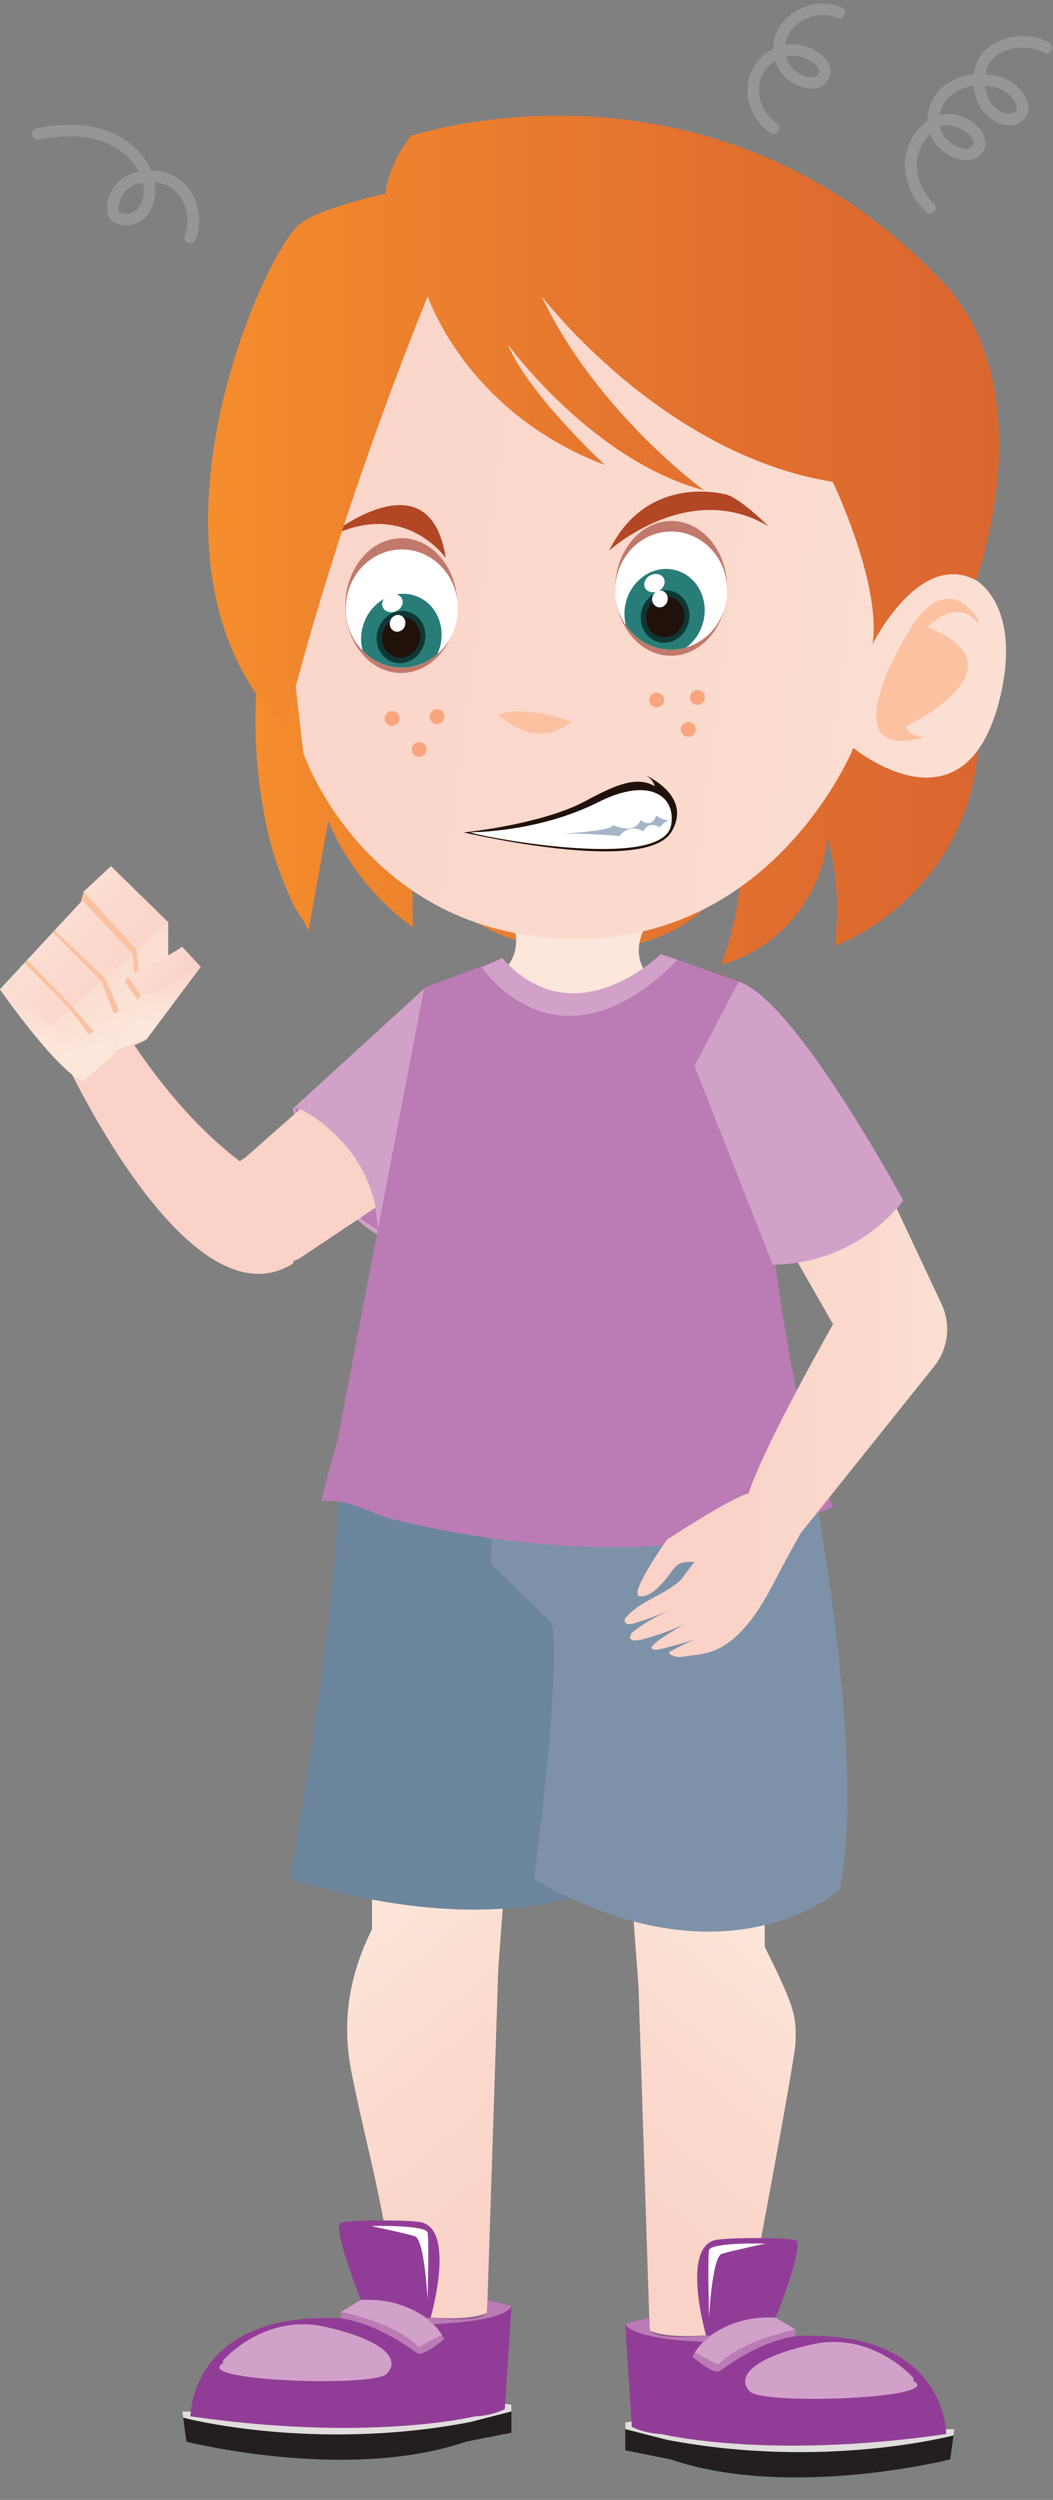 <?xml version="1.0" encoding="UTF-8"?><svg xmlns="http://www.w3.org/2000/svg" xmlns:xlink="http://www.w3.org/1999/xlink" height="702.2" preserveAspectRatio="xMidYMid meet" version="1.0" viewBox="2.5 2.8 295.8 702.2" width="295.8" zoomAndPan="magnify"><rect x="2.5" y="2.8" width="295.8" height="702.2" fill="#808080" stroke="none"/><defs><linearGradient gradientUnits="userSpaceOnUse" id="b" x1="74.22" x2="277.23" xlink:actuate="onLoad" xlink:show="other" xlink:type="simple" xmlns:xlink="http://www.w3.org/1999/xlink" y1="208.91" y2="208.91"><stop offset="0" stop-color="#f58d2d"/><stop offset=".07" stop-color="#f2892d"/><stop offset=".65" stop-color="#e1702f"/><stop offset="1" stop-color="#db6730"/></linearGradient><linearGradient gradientTransform="matrix(-1 0 0 1 472.02 0)" gradientUnits="userSpaceOnUse" id="a" x1="239.5" x2="299.54" xlink:actuate="onLoad" xlink:show="other" xlink:type="simple" xmlns:xlink="http://www.w3.org/1999/xlink" y1="552.65" y2="625.79"><stop offset="0" stop-color="#fce7da"/><stop offset=".46" stop-color="#fbdbcf"/><stop offset="1" stop-color="#fad2c7"/></linearGradient><linearGradient gradientTransform="translate(-911.48)" id="c" x1="1003.26" x2="1063.3" xlink:actuate="onLoad" xlink:href="#a" xlink:show="other" xlink:type="simple" xmlns:xlink="http://www.w3.org/1999/xlink" y1="547.68" y2="620.83"/><linearGradient gradientTransform="matrix(-1 0 0 1 2481.1 0)" id="d" x1="2321.9" x2="2339.42" xlink:actuate="onLoad" xlink:href="#a" xlink:show="other" xlink:type="simple" xmlns:xlink="http://www.w3.org/1999/xlink" y1="291.32" y2="362.28"/><linearGradient gradientTransform="matrix(-1 0 0 1 2481.1 0)" id="e" x1="2103.53" x2="2445.28" xlink:actuate="onLoad" xlink:href="#a" xlink:show="other" xlink:type="simple" xmlns:xlink="http://www.w3.org/1999/xlink" y1="189.16" y2="144.7"/><linearGradient id="h" x1="177.93" x2="268.56" xlink:actuate="onLoad" xlink:href="#a" xlink:show="other" xlink:type="simple" xmlns:xlink="http://www.w3.org/1999/xlink" y1="392.13" y2="392.13"/><linearGradient id="i" x1="63.26" x2="107.98" xlink:actuate="onLoad" xlink:href="#a" xlink:show="other" xlink:type="simple" xmlns:xlink="http://www.w3.org/1999/xlink" y1="336.4" y2="336.4"/><linearGradient id="j" x1="19.12" x2="85.56" xlink:actuate="onLoad" xlink:href="#a" xlink:show="other" xlink:type="simple" xmlns:xlink="http://www.w3.org/1999/xlink" y1="323.4" y2="323.4"/><linearGradient gradientTransform="rotate(30.65 1172.912 3733.875)" id="k" x1="-1563.88" x2="-1597.01" xlink:actuate="onLoad" xlink:href="#a" xlink:show="other" xlink:type="simple" xmlns:xlink="http://www.w3.org/1999/xlink" y1="1360.98" y2="1326.32"/><linearGradient gradientTransform="rotate(30.65 1172.912 3733.875)" id="l" x1="-1604.05" x2="-1559.77" xlink:actuate="onLoad" xlink:href="#a" xlink:show="other" xlink:type="simple" xmlns:xlink="http://www.w3.org/1999/xlink" y1="1335.02" y2="1341"/><linearGradient gradientTransform="rotate(30.65 1172.912 3733.875)" id="m" x1="-1555.17" x2="-1594.82" xlink:actuate="onLoad" xlink:href="#a" xlink:show="other" xlink:type="simple" xmlns:xlink="http://www.w3.org/1999/xlink" y1="1347.09" y2="1329.05"/><linearGradient gradientTransform="rotate(30.65 1172.912 3733.875)" id="n" x1="-1571.15" x2="-1552.28" xlink:actuate="onLoad" xlink:href="#a" xlink:show="other" xlink:type="simple" xmlns:xlink="http://www.w3.org/1999/xlink" y1="1339.63" y2="1342.18"/><linearGradient gradientTransform="rotate(30.65 1172.912 3733.875)" id="o" x1="-1552.3" x2="-1563.04" xlink:actuate="onLoad" xlink:href="#a" xlink:show="other" xlink:type="simple" xmlns:xlink="http://www.w3.org/1999/xlink" y1="1345.72" y2="1322.9"/><linearGradient id="p" x1="60.93" x2="283.19" xlink:actuate="onLoad" xlink:href="#b" xlink:show="other" xlink:type="simple" xmlns:xlink="http://www.w3.org/1999/xlink" y1="121.39" y2="121.39"/><clipPath id="f"><ellipse cx="115.38" cy="173.74" fill="none" rx="16.59" ry="15.74" transform="rotate(-89.36 115.373 173.735)"/></clipPath><clipPath id="g"><ellipse cx="191.05" cy="168.7" fill="none" rx="16.59" ry="15.74" transform="rotate(-89.36 191.04 168.696)"/></clipPath></defs><g><path d="M119.37,148.72c-4.63,1.89-8.24,5.12-12.57,7.38-5,2.6-9.79,3.19-14.37,7.09a50.08,50.08,0,0,0-18.09,37.05,145.34,145.34,0,0,0,3.29,35.84,88.63,88.63,0,0,0,4.46,14.2c1,2.49,2,4.93,3.21,7.32.62,1.25,4,5.81,3.79,7l5.64-31.17a71.15,71.15,0,0,0,23.72,29.81l-.16-22.93c4.52,7.32,9.19,14.81,15.92,20,7.38,5.66,16.65,8.07,25.79,8.9,10.34,1,21.05,0,30.48-4.5s17.47-12.82,20.27-23.19a87.52,87.52,0,0,1-5.68,32.21c15.78-3.9,28.38-19,29.87-35.72a75.72,75.72,0,0,1,2,30.52c19.57-7.86,35.25-26.12,39.29-47.47s-4.27-45-21.35-57.69c-11.88-8.8-26.72-12-41.16-14.24a426.7,426.7,0,0,0-60.35-5C141.86,144,130.08,144.38,119.37,148.72Z" fill="url(#b)"/><g><path d="M121.93,280.25l-37.2,34s5.21,27.2,28.89,38.19" fill="#d2a1ca"/></g><g><path d="M85.43,313.94s21.42,7.46,23.25,34.38C108.68,348.32,88.67,337.61,85.43,313.94Z" fill="#bb7bb4"/></g><path d="M217.32,535.28v14.38c9.09,18.16,8.72,19.71,8.67,26.63,0,4.71-14.59,81.18-14.59,81.18s-18.14,3.38-26.4,0l-3.14-96.82-1.74-23.25Z" fill="url(#a)"/><g><path d="M268.25,685.14h2.34l-1.17,8.48s-45.12,11.42-78.52,0l-12.76-2.54v-7.82l2-.63" fill="#231f20"/></g><g><path d="M268.25,685.14h2.34l-.24,1.74s-36.33,9.7-80.51,1.24l-11.7-3v-1.88l2.82-.63" fill="#e0dedc"/></g><g><path d="M226,659l-5.6-5.17S228.74,633,226,632.1s-20.26-.82-22.92,0c-9.14,2.82-2.24,26.67-2.24,26.67S188.19,660,185,657.47l-.12-3.66-6.74,1.69,1.85,29a21.48,21.48,0,0,0,8.3,2s29.6,7.33,80,0C268.34,686.5,268.38,656.91,226,659Z" fill="#913d97"/></g><g><path d="M259.13,670.79s-11.44-13.32-28.67-9.44-21.19,9.44-17.23,13.25,54.91,1.9,45.9-3" fill="#d2a1ca"/></g><g><path d="M200.83,658.77s-13,1.67-15.83-1.3l-.12-3.66-6.74,1.69s.5,4.51,24,5.14S200.83,658.77,200.83,658.77Z" fill="#bb7bb4"/></g><g><path d="M226,659v-1.79l-5.6-3.38s-17.75-.85-23.39,11c0,0,5.92,5.07,7.61,4S215.35,660.62,226,659Z" fill="#bb7bb4"/></g><g><path d="M226,657.19s-14.62,2.61-21.8,9.79l-6.52-3.38s6.59-10.71,22.72-9.79Z" fill="#d2a1ca"/></g><g><path d="M217.53,633s-15.43-.4-15.85,1.87,0,18.9,0,18.9.84-17.06,3.59-17.9S217.53,633,217.53,633Z" fill="#fff"/></g><path d="M107,530.31s0,14.38,0,14.39c-6.39,12.91-8.55,25.65-5.84,39.78,4.17,21.76,11.77,45.73,11.77,68,0,0,18.14,3.39,26.4,0l3.14-96.82,1.74-23.25Z" fill="url(#c)"/><g><path d="M56.05,680.18H53.71l1.17,8.47s45.12,11.42,78.52,0l12.76-2.53v-7.83l-2-.63" fill="#231f20"/></g><g><path d="M56.05,680.18H53.71l.24,1.73s36.33,9.7,80.51,1.25l11.7-3v-1.89l-2.82-.63" fill="#e0dedc"/></g><g><path d="M98.28,654l5.6-5.17s-8.32-20.86-5.57-21.7,20.26-.83,22.92,0c9.14,2.81,2.24,26.66,2.24,26.66s12.64,1.24,15.83-1.3l.12-3.66,6.74,1.69-1.85,29a21.39,21.39,0,0,1-8.3,2s-29.6,7.32-80,0C56,681.54,55.92,651.94,98.28,654Z" fill="#913d97"/></g><g><path d="M65.17,665.82s11.44-13.32,28.67-9.44,21.2,9.44,17.23,13.25-54.91,1.9-45.9-3" fill="#d2a1ca"/></g><g><path d="M123.47,653.8s12.95,1.68,15.83-1.3l.12-3.66,6.74,1.69s-.5,4.51-24,5.14S123.47,653.8,123.47,653.8Z" fill="#bb7bb4"/></g><g><path d="M98.28,654v-1.79l5.6-3.38s17.76-.85,23.39,11c0,0-5.92,5.08-7.61,3.95S109,655.65,98.28,654Z" fill="#bb7bb4"/></g><g><path d="M98.28,652.22s14.62,2.61,21.81,9.8l6.51-3.39s-6.59-10.71-22.72-9.79Z" fill="#d2a1ca"/></g><g><path d="M106.77,628.07s15.43-.39,15.85,1.87,0,18.9,0,18.9-.84-17.05-3.59-17.9S106.77,628.07,106.77,628.07Z" fill="#fff"/></g><g><path d="M163.28,475.51s-1.43,46.87,4.08,58.76c0,0-29.17,13.24-83.28-3.67,0,0,17-97.7,12.4-112.75l49.82,5.5L166.48,474l-4.6,2.13" fill="#6c869e"/></g><g><path d="M230.75,418.37s15.31,78.8,7.65,115.21c0,0-31.34,28.39-85.88-2.9,0,0,7.61-56.47,5.07-72l-17.05-16.36s-.28-18.75,2.67-24.39,89.64,0,89.64,0" fill="#7d92a8"/></g><path d="M183.12,264.41s-3.31,6.6,1.18,12c0,0-19.31,19.31-41.77,0,0,0,8.09-4.49,3.6-15.72S183.12,264.41,183.12,264.41Z" fill="url(#d)"/><path d="M87.74,214.42s17.37,50.9,74.85,52.1,79.64-53.63,79.64-53.63,31.68,26.27,41.29-14.54-27.24-46.62-35.9-14.57c0,0,18.82-114.41-58.68-125S84.75,97,81.76,120.06,87.74,214.42,87.74,214.42Z" fill="url(#e)"/><g><path d="M163.19,205.49s-13-4.74-20.66-2C142.53,203.54,152.41,214.07,163.19,205.49Z" fill="#fbc1a0"/></g><g><path d="M277.19,176.67S268.81,162,258,179.76s-15.74,36.32,4.82,29.88c0,0-4.23.91-5.92-2.81,0,0,34.82-16.31,6.16-27.89,0,0,7.89-8.72,14.33-1" fill="#fbc1a0"/></g><g><ellipse cx="115.39" cy="173.12" fill="#c1796b" rx="18.93" ry="15.74" transform="rotate(-89.4 115.211 173.08)"/></g><g><ellipse cx="115.38" cy="173.74" fill="#fff" rx="16.59" ry="15.74" transform="rotate(-89.36 115.373 173.735)"/></g><g clip-path="url(#f)"><g><ellipse cx="115.24" cy="181.69" fill="#287d79" rx="12.18" ry="11.21" transform="rotate(-71.79 115.234 181.683)"/></g><g><ellipse cx="115.16" cy="181.76" fill="#0e3835" rx="7.39" ry="6.8" transform="rotate(-71.79 115.149 181.758)"/></g><g><ellipse cx="115.2" cy="181.83" fill="#20110a" rx="5.79" ry="5.33" transform="rotate(-71.79 115.184 181.825)"/></g><g><ellipse cx="112.75" cy="172.21" fill="#fff" rx="2.95" ry="2.47" transform="rotate(-22.57 112.76 172.236)"/></g><g><ellipse cx="114.19" cy="177.9" fill="#fff" rx="2.37" ry="2.18" transform="rotate(-71.79 114.182 177.9)"/></g></g><g><ellipse cx="191.06" cy="168.08" fill="#c1796b" rx="18.93" ry="15.74" transform="rotate(-89.36 191.046 168.083)"/></g><g><ellipse cx="191.05" cy="168.7" fill="#fff" rx="16.59" ry="15.74" transform="rotate(-89.36 191.04 168.696)"/></g><g clip-path="url(#g)"><g><ellipse cx="189.41" cy="175.92" fill="#287d79" rx="12.18" ry="11.21" transform="rotate(-75.5 188.531 175.473)"/></g><g><ellipse cx="189.34" cy="176" fill="#0e3835" rx="7.39" ry="6.8" transform="rotate(-75.3 189.33 175.997)"/></g><g><ellipse cx="189.37" cy="176.06" fill="#20110a" rx="5.79" ry="5.33" transform="rotate(-75.3 189.374 176.062)"/></g><g><ellipse cx="186.34" cy="166.61" fill="#fff" rx="2.95" ry="2.47" transform="rotate(-26.09 186.308 166.591)"/></g><g><ellipse cx="188.13" cy="172.2" fill="#fff" rx="2.37" ry="2.18" transform="rotate(-75.5 187.256 171.775)"/></g></g><g><path d="M132.76,236.62s21.92-2.18,34.27-8.85c8.05-4.34,14.25-7.14,19.35-4.16,0,0-.16-1.69-2.46-3,0,0,13.23,5.7,7.21,15.83C183.84,248.71,132.76,236.62,132.76,236.62Z" fill="#20110a"/></g><g><path d="M134.67,236.57s18.81.16,36-8.5c14.36-7.24,21.82-1.55,20.35,6.55C188.54,248,134.44,237.19,134.67,236.57Z" fill="#fff"/></g><g><path d="M159.71,237s14.83-.67,15-2.47c0,0,5.95,3,7.75-1.39,0,0,3,2.62,4.37-1.26,0,0,3.11,2.2,4.42.85a8.7,8.7,0,0,0-3.45,2.45s-3-2.08-4.57,1.16a4.89,4.89,0,0,0-6.7,1.3S166.38,236.74,159.71,237Z" fill="#a5b5c9"/></g><g><path d="M127.72,159.54s-12.23-17.63-34.35-5C93.37,154.5,123.06,129.34,127.72,159.54Z" fill="#b24625"/></g><g><path d="M206.27,141.67s-21.92-6.13-32.63,15.76c0,0,22.33-20.17,44.73-6.81C218.37,150.62,210,142.3,206.27,141.67Z" fill="#b24625"/></g><g><path d="M212.49,283.21s8.34,117.87,24.12,142.68c0,0-42.81,22.93-122.61,3.95-8.51-2-12.21-6-21.3-5.41l4.67-17.53,24.3-126.65,21-7.84s8.18,12.8,22.79,10.17c12.23-2.21,23.32-11.63,23.32-11.63l21.42,7.61" fill="#bb7bb4"/></g><g><path d="M192.85,272.43l-4.77-1.59s-24.21,23.92-44.48,1.09l-5.72,2.61S159.08,306.54,192.85,272.43Z" fill="#d2a1ca"/></g><g><path d="M55.11,70.93a1.61,1.61,0,0,1-.64-2.19c1.15-2.14,1.12-7.37-1.58-11a9,9,0,0,0-7-3.72,15.85,15.85,0,0,1,.22,2c.13,3.78-1.54,7.32-4.26,9a7.31,7.31,0,0,1-7.54.08c-1.65-.86-1.92-3.29-1.63-5.26a10.4,10.4,0,0,1,8.65-8.78l.19,0A14.92,14.92,0,0,0,39.45,48C32.1,39.61,20,40.66,13.4,42a1.64,1.64,0,0,1-1.9-1.25,1.61,1.61,0,0,1,1.25-1.91c7.25-1.51,20.71-2.62,29.14,7A18.18,18.18,0,0,1,45,50.74a12.55,12.55,0,0,1,10.52,5c3.44,4.68,3.61,11.16,1.8,14.49a1.62,1.62,0,0,1-1.42.85A1.67,1.67,0,0,1,55.11,70.93ZM42,54.28a7.18,7.18,0,0,0-5.62,4.37,7.77,7.77,0,0,0-.54,3.64,4.18,4.18,0,0,0,4.33,0c1.74-1.09,2.84-3.57,2.75-6.17a10.42,10.42,0,0,0-.25-2Z" fill="#969696"/></g><g><path d="M262.6,62.32a18.85,18.85,0,0,1-5.89-13.7,15.65,15.65,0,0,1,6-11.67l.32-.26A12.56,12.56,0,0,1,269,26a15.83,15.83,0,0,1,7.08-2.29,11.13,11.13,0,0,1,5.46-8.59c5.15-3.08,12.64-2.6,15.93-.12a1.62,1.62,0,0,1-1.95,2.58c-2.1-1.59-8.16-2.17-12.32.31a7.82,7.82,0,0,0-3.88,5.84l2,.2.45.05c4.34.48,8.88,4.38,9.54,8.19a4.75,4.75,0,0,1-2.86,5.32,7.06,7.06,0,0,1-6.28-.5,11.74,11.74,0,0,1-5.95-8.83c-.07-.41-.11-.81-.14-1.21a12.28,12.28,0,0,0-5.38,1.82,9.54,9.54,0,0,0-4.25,6.31,11.59,11.59,0,0,1,10,2.66c2.72,2.32,3.6,5.27,2.26,7.5a5.53,5.53,0,0,1-5.7,2.54,12,12,0,0,1-9.22-7.36,12,12,0,0,0-3.75,8.3A15.72,15.72,0,0,0,264.82,60a1.63,1.63,0,0,1,.07,2.28,1.75,1.75,0,0,1-.76.45A1.62,1.62,0,0,1,262.6,62.32Zm3.87-23.89a4.91,4.91,0,0,0,.17.63,8.79,8.79,0,0,0,6.65,5.52,2.37,2.37,0,0,0,2.55-1c.55-.92-.44-2.4-1.59-3.39-1.61-1.37-4.51-2.68-7.23-1.94C266.84,38.3,266.65,38.36,266.47,38.43Zm12.89-10.76a8.45,8.45,0,0,0,4.26,6.46,4.05,4.05,0,0,0,3.38.46c1.14-.56,1.19-1.26,1.08-1.87-.38-2.2-3.55-5.18-6.72-5.53l-.44-.05L279.26,27C279.3,27.2,279.32,27.43,279.36,27.67Z" fill="#969696"/></g><g><path d="M218.94,40.1a14.77,14.77,0,0,1-6.45-10.93,13,13,0,0,1,4.07-10.45,12.58,12.58,0,0,1,3.19-2.23,11.82,11.82,0,0,1,4.52-9.3c4.13-3.41,10.13-4.37,14.59-2.34a1.61,1.61,0,1,1-1.33,2.93c-3.39-1.54-8-.76-11.21,1.9A8.82,8.82,0,0,0,223,15.42a7,7,0,0,1,.78-.11c4.78-.57,10.32,2.27,11.68,5.87.82,2.17.08,4.27-2,5.76-1.45,1-3.77,1.06-6.22.15a11.52,11.52,0,0,1-7-7.19,10.86,10.86,0,0,0-1.49,1.16,9.67,9.67,0,0,0-3.05,7.88,11.55,11.55,0,0,0,5.08,8.52,1.61,1.61,0,0,1,.39,2.25,1.63,1.63,0,0,1-2.25.39Zm5.24-21.59c-.31,0-.62.09-.92.15a8.18,8.18,0,0,0,5.13,5.41c1.69.64,2.85.49,3.23.23,1.11-.8,1.06-1.45.86-2-.71-1.89-4.13-3.86-7.44-3.86A8.12,8.12,0,0,0,224.18,18.51Z" fill="#969696"/></g><path d="M267,369.12,242.06,316l-26.34,22.33,20.79,36.44c-21.69,38.63-23.66,47.48-23.66,47.48-4.79,1.12-22.95,13-22.95,13s-11.2,15.7-7.6,15.92c3.06.19,5.68-3,7.44-5.06a30.66,30.66,0,0,1,2.81-3.55c1.38-1.15,3.53-1,5.21-1.05-.37,0-3.45,4.5-4,5.06-4.53,4.31-11.35,5.8-15.39,10.55a1.5,1.5,0,0,0-.4.7,1.13,1.13,0,0,0,.92,1.17,3.18,3.18,0,0,0,1.61-.17,80.24,80.24,0,0,0,12.64-4.95c-4.59,2.24-9.41,4.3-13.27,7.73-.26.23-.09.65-.35.88-.42.38.6,1.08.81,1.1a9.62,9.62,0,0,0,3.09-.43,62.79,62.79,0,0,0,12.5-4.74,78.64,78.64,0,0,0-7.91,4.81,11.52,11.52,0,0,0-2.23,1.88.72.72,0,0,0-.24.56c0,.24.29.37.51.44a4.37,4.37,0,0,0,2.15-.12c1.75-.42,3.5-.89,5.24-1.38l2.42-.71c.55-.17,1.09-.33,1.64-.48a68.92,68.92,0,0,0-6.75,3.29.53.53,0,0,0-.26.25c-.07.2.29.53.29.53,1.89,1.38,4.52.45,6.62.23a19.81,19.81,0,0,0,7.88-2.29,25.35,25.35,0,0,0,6.06-5.06c5.35-5.84,8.55-13.24,12.33-20.11l3.71-6.74,37.54-46.91A16.69,16.69,0,0,0,267,369.12Z" fill="url(#h)"/><path d="M71.34,328l15.5-13.67S104.17,322.25,108,342L86.54,356.33s-16.35,8.17-22-7.61C59.39,334.27,71.34,328,71.34,328Z" fill="url(#i)"/><path d="M19.91,298.8s35.11,77.37,64.78,59c0,0,6.35-12.65-15.14-29.05s-35.41-42.28-35.41-42.28S15.07,283.55,19.91,298.8Z" fill="url(#j)"/><g><path d="M210,278.56l-12.41,23.68,22,55.81a47.06,47.06,0,0,0,36.64-18S225.66,283.28,210,278.56Z" fill="#d2a1ca"/></g><path d="M2.47,280.7s15.62,22.5,23.35,25.92l12.81-11.37,7.73-11-.58-5-19.29-8.51Z" fill="url(#k)"/><path d="M49.64 278.47L49.74 261.82 33.67 246.1 26 253.23 25.28 256.09 2.47 280.7 24.29 296.29 40.93 282.19 42.55 283.44 49.64 278.47z" fill="url(#l)"/><path d="M49.74 261.82L16.98 290.92 24.36 296.18 41.04 282.25 42.62 283.33 49.75 278.54 49.74 261.82z" fill="url(#m)"/><g><path d="M40.93 282.19L39.73 270.67 25.46 255.55 26 253.23 40.82 269.59 42.55 283.44" fill="#fbc1a0"/></g><g><path d="M36.02 286.63L31.98 277.58 17.91 264.18 17.37 264.72 31 278.46 34.5 287.55" fill="#fbc1a0"/></g><g><path d="M27.61 293.42L21.57 285.65 9.45 273.35 10.17 272.45 22.36 285.08 28.79 292.44" fill="#fbc1a0"/></g><path d="M37.59,278.58a2,2,0,0,1,.86-1.52c3.32-1.91,12.52-6.24,15.19-8.34l5.25,5.62S44.27,293.52,43.8,294.57s-10.41,4.19-10.41,4.19a47.35,47.35,0,0,1,12-15l-2,.5-2.3-.62Z" fill="url(#n)"/><path d="M41.11,283.63l.9-1.11,4-.56,12.9-7.62L43.8,294.57,33.6,298.4s7.11-12.35,10.48-14h0Z" fill="url(#o)"/><g><path d="M38.45 277.06L42.01 282.52 41.11 283.63 37.59 278.58 38.45 277.06z" fill="#fbc1a0"/></g><path d="M122.65,86s10.66,32.59,49.77,47.4c0,0-21.33-19.66-27.26-33.83,0,0,23.7,32.64,55.11,40.94,0,0-30.22-21.92-45.63-54.51,0,0,33.78,44.44,81.77,52.14,0,0,13.62,28.23,11.25,45.52,0,0,13-26.38,29-17.88,0,0,19.79-53.34-9.76-84.22C201.18,12.86,117.91,41,117.91,41s-6.52,8.16-7.11,16.23c0,0-18.88,4-24.29,8.66C76,74.93,37,161.86,82.58,207.49,82.58,207.49,94.33,156.13,122.65,86Z" fill="url(#p)"/><g><circle cx="125.26" cy="204.1" fill="#f9a67e" r="2.09"/></g><g><circle cx="120.26" cy="213.31" fill="#f9a67e" r="2.09"/></g><g><circle cx="112.64" cy="204.61" fill="#f9a67e" r="2.09"/></g><g><circle cx="186.97" cy="199.42" fill="#f9a67e" r="2.09"/></g><g><circle cx="198.43" cy="198.71" fill="#f9a67e" r="2.09"/></g><g><circle cx="195.84" cy="207.68" fill="#f9a67e" r="2.09"/></g></g></svg>